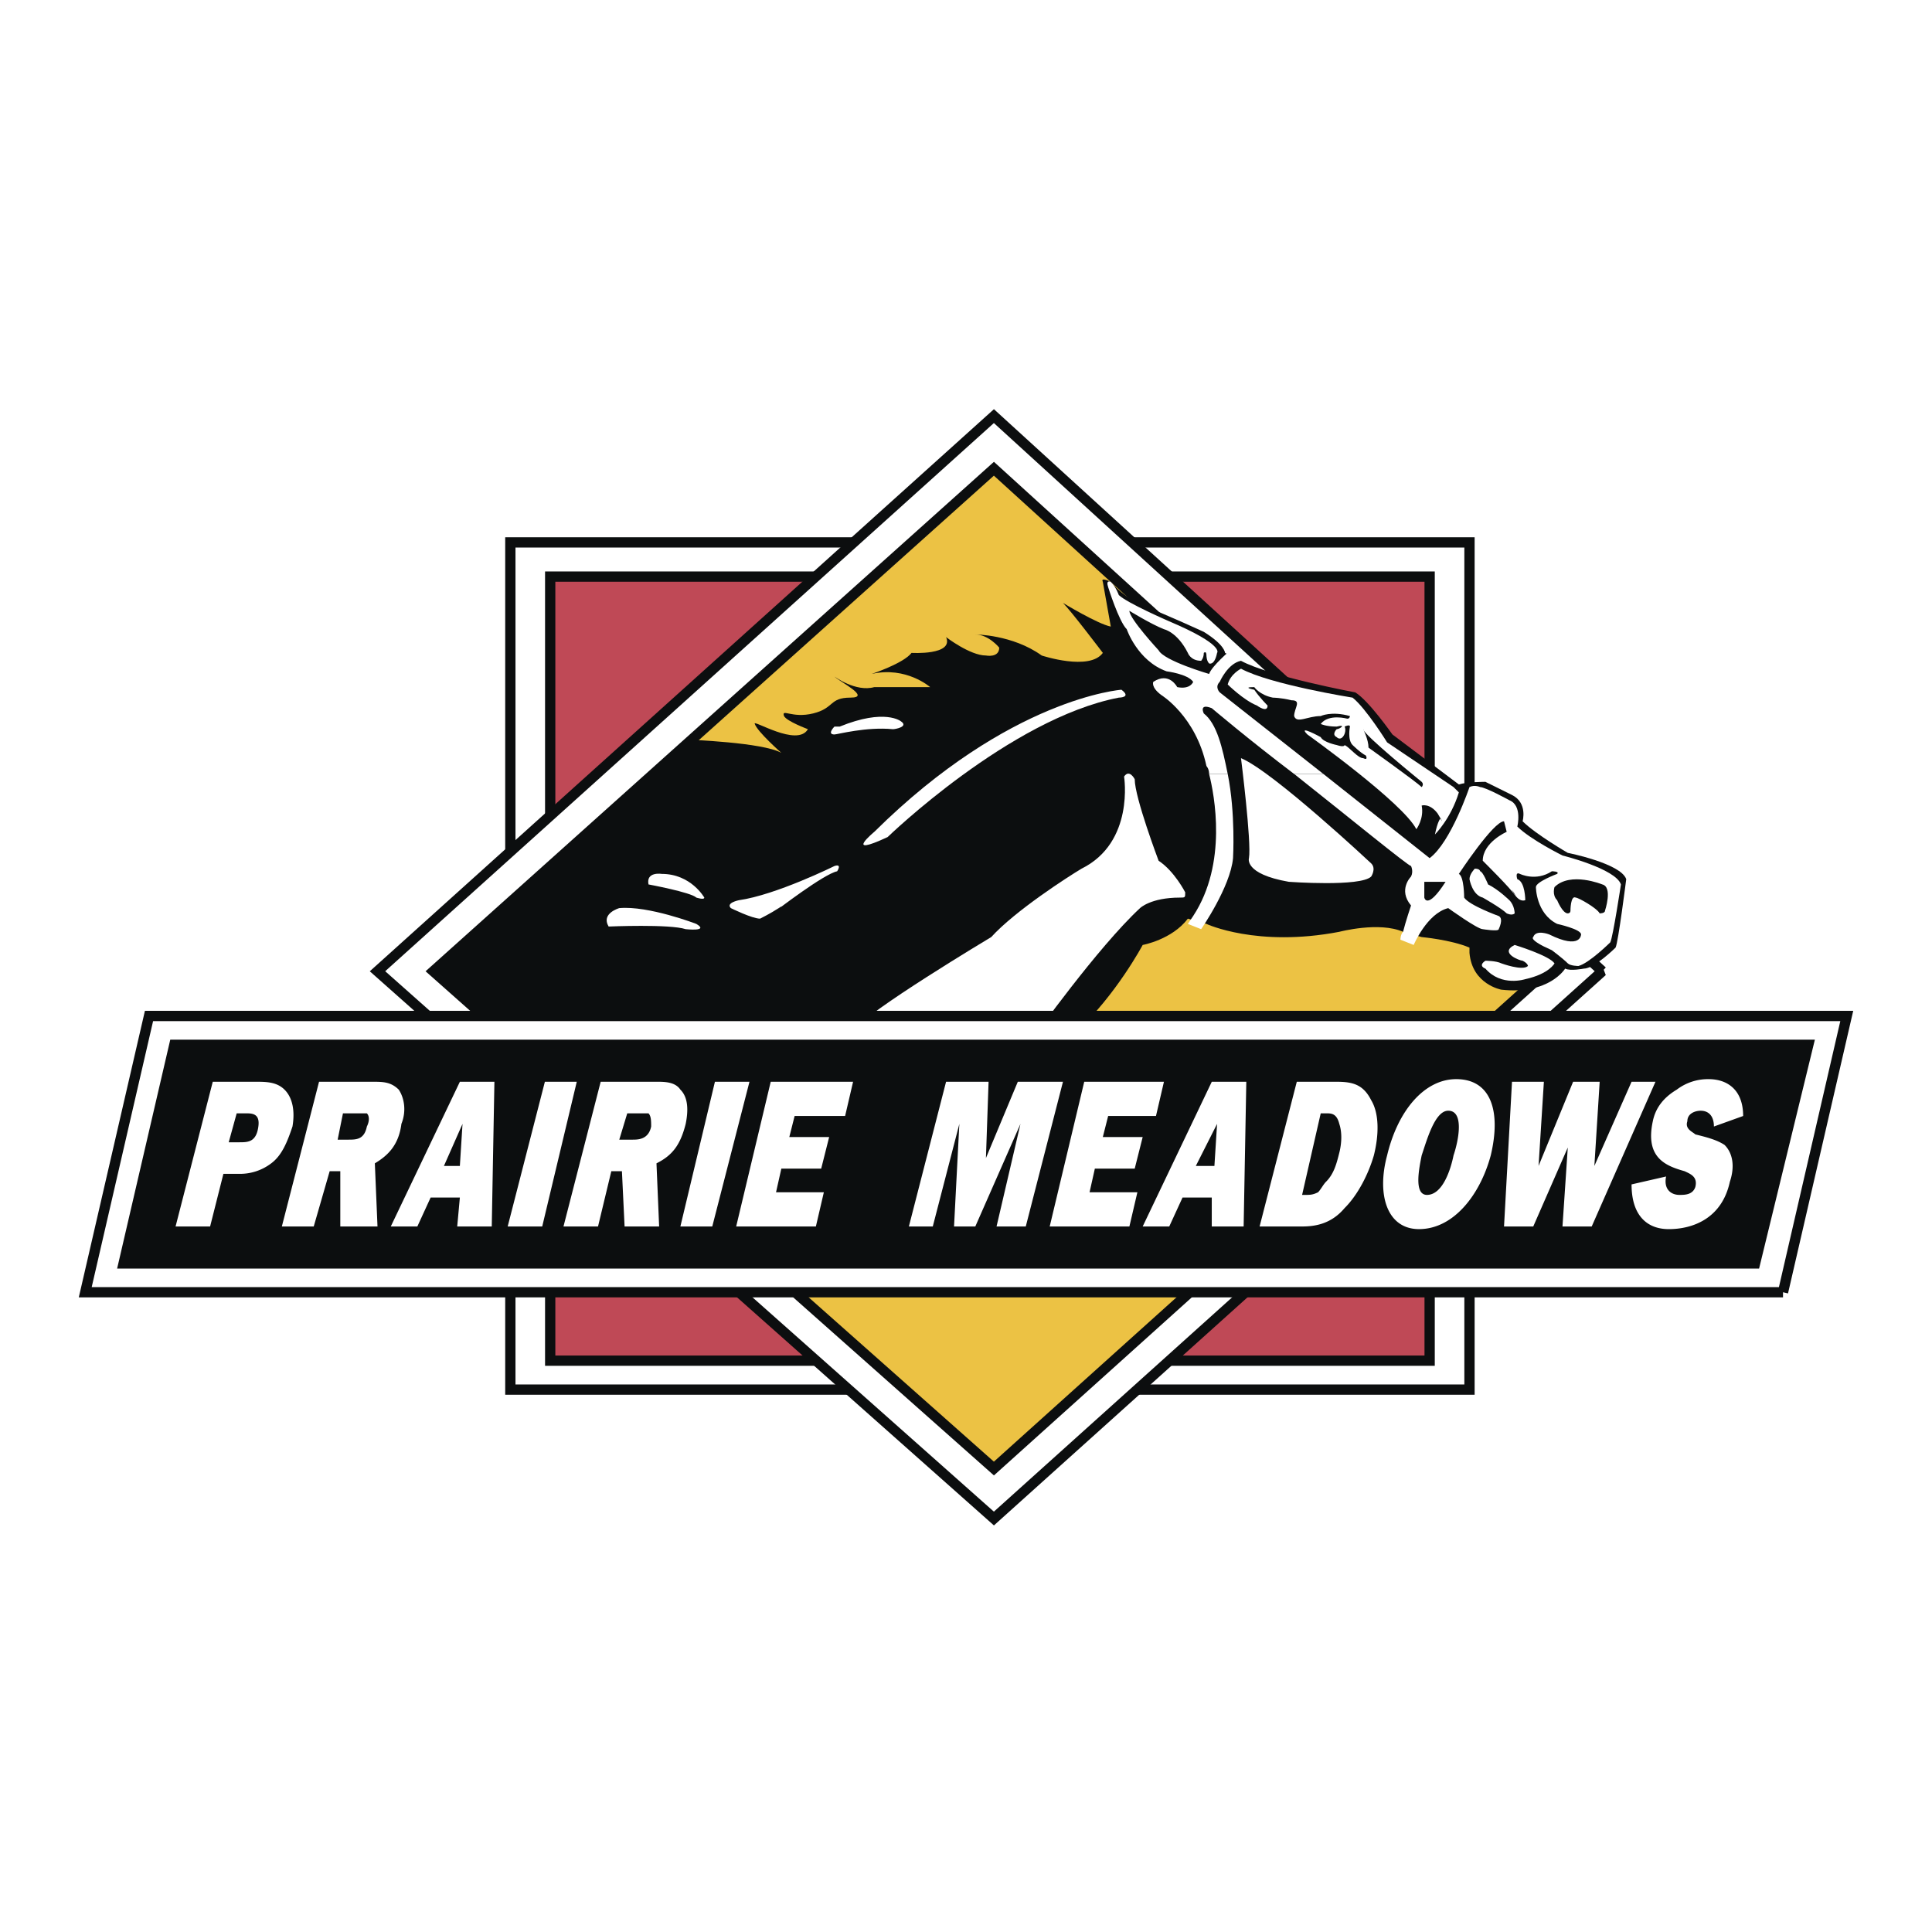 <svg xmlns="http://www.w3.org/2000/svg" width="2500" height="2500" viewBox="0 0 192.756 192.756"><path fill-rule="evenodd" clip-rule="evenodd" fill="#fff" d="M0 0h192.756v192.756H0V0z"/><path d="M16.987 124.729l3.976-16.275h5.036c1.061 0 2.386 0 3.181 1.051.795.787 1.061 2.361.795 4.199-.53 1.574-1.326 2.889-2.386 3.938-1.06 1.051-2.386 1.312-3.446 1.312h-1.855l-1.59 5.775h-3.711zm6.096-9.188h.795c1.061 0 1.855-.264 2.386-1.838.266-1.312-.53-1.312-1.325-1.312h-1.061l-.795 3.15zM48.796 52.278h99.936v88.462H48.796V52.278z" fill-rule="evenodd" clip-rule="evenodd" fill="#fff"/><path fill-rule="evenodd" clip-rule="evenodd" fill="#fff" d="M163.045 96.902L99.162 38.628l-64.68 58.274 64.68 57.227 63.883-57.227z"/><path fill-rule="evenodd" clip-rule="evenodd" fill="#fff" stroke="#0c0e0f" stroke-width="1.025" stroke-miterlimit="2.613" d="M50.917 54.116h95.694v84.525H50.917V54.116z"/><path fill-rule="evenodd" clip-rule="evenodd" fill="#bf4956" stroke="#0c0e0f" stroke-width="1.025" stroke-miterlimit="2.613" d="M54.893 57.528h87.742v78.226H54.893V57.528z"/><path fill-rule="evenodd" clip-rule="evenodd" fill="#fff" stroke="#0c0e0f" stroke-width="1.025" stroke-miterlimit="2.613" d="M159.865 96.902L99.162 41.516 37.663 96.902l61.499 54.602 60.703-54.602z"/><path fill-rule="evenodd" clip-rule="evenodd" fill="#ecc244" stroke="#0c0e0f" stroke-width="1.025" stroke-miterlimit="2.613" d="M154.299 96.902L99.162 46.766 43.229 96.902l55.933 49.614 55.137-49.614z"/><path d="M110.029 58.053l.795 4.462c-1.324-.263-4.771-2.363-4.771-2.363.797.788 3.977 4.987 3.977 4.987-1.324 1.838-6.096.263-6.096.263-2.916-2.1-6.627-2.1-6.627-2.1 1.324 0 2.385 1.312 2.385 1.312 0 1.05-1.324.787-1.324.787-1.591 0-3.978-1.837-3.978-1.837.795 1.837-3.446 1.575-3.446 1.575-.795 1.05-3.977 2.1-3.977 2.1 3.446-.787 5.832 1.313 5.832 1.313h-5.566c-1.855.524-3.977-1.051-3.977-1.051.53.525 3.711 2.101 1.591 2.101-2.121 0-1.591 1.05-3.711 1.575-2.121.525-3.181-.525-2.916.262.265.525 2.386 1.312 2.386 1.312-1.061 1.837-5.567-1.05-5.302-.525.265.788 2.651 2.888 2.651 2.888-1.855-1.05-9.278-1.312-9.278-1.312L43.229 96.641l8.748 7.875h55.136l.266-1.574c3.977-3.676 6.627-8.663 6.627-8.663s2.916-.525 4.506-2.625l1.855.525s5.037 2.362 13.254.788c0 0 3.977-1.05 6.363 0l1.855.525s2.916.263 4.771 1.05v.525c.264 3.151 3.18 3.674 3.18 3.674 4.771.525 6.363-2.1 6.363-2.1.529.262 1.855 0 1.855 0 1.061 0 3.18-2.1 3.18-2.1.266-.525 1.061-6.825 1.061-6.825-.529-1.575-5.832-2.625-5.832-2.625s-3.18-1.837-4.506-3.15c0 0 .531-1.837-1.061-2.625l-2.65-1.312s-1.855 0-2.65.262l-6.627-4.987s-2.387-3.412-3.711-4.2c0 0-8.482-1.575-11.398-3.149l-1.592-.788s0-.787-2.119-2.1c0 0-3.977-1.837-6.098-2.625 0 0-1.855-.788-3.182-2.362.001-.002-1.057-.527-.794-.002z" fill-rule="evenodd" clip-rule="evenodd" fill="#0c0e0f"/><path d="M132.031 77.215l-10.338-8.138s-.531-.524 0-1.05c0 0 .795-1.837 2.121-2.1v-.525l-1.061-.524s-1.855 1.575-2.121 2.362c0 0-4.506-1.312-5.037-2.362 0 0-2.916-3.15-2.916-3.938 0 0 2.121 1.312 3.447 1.837 0 0 1.324.263 2.385 2.362 0 0 .266.788 1.326.788 0 0 .266-.263.266-.788 0 0 .264-.262.264.263 0 0 0 .525.266.788 0 0 .529.263.795-1.05 0 0 .795-.787-4.771-3.149 0 0-4.24-1.838-5.035-2.625 0 0-.266-.787-.797-1.312 0 0-.529-.263-.264.525 0 0 1.061 3.413 1.855 4.2 0 0 1.061 3.15 3.975 4.2 0 0 2.121.262 2.652 1.05 0 0-.266.788-1.592.525 0 0-.795-1.575-2.385-.525 0 0-.266.525.795 1.313 0 0 3.445 2.1 4.506 7.087 0 0 .266.263.266.788h1.855c-.529-2.625-1.061-4.987-2.385-6.037 0 0-.531-1.05.795-.525 0 0 3.711 3.15 8.217 6.562h2.916v-.002z" fill-rule="evenodd" clip-rule="evenodd" fill="#fff"/><path d="M120.633 77.215c.529 2.1 1.855 8.925-1.59 14.176l-.531.787 1.326.525s2.916-4.2 3.182-7.087c0 0 .264-4.462-.531-8.4h-1.856v-.001zM129.115 77.215c5.303 4.2 11.398 9.188 11.664 9.188 0 0 .266.525 0 1.05 0 0-1.326 1.312 0 2.887 0 0-.531 1.575-.795 2.625-.266.262-.266.788-.266.788l1.326.525s1.324-3.15 3.445-3.675c0 0 2.916 2.1 3.445 2.1 0 0 1.592.263 1.592 0 0 0 .529-1.05 0-1.312 0 0-2.916-1.051-3.447-1.838 0 0 0-2.1-.529-2.363 0 0 3.445-5.25 4.506-5.25l.266 1.05s-2.387 1.05-2.387 2.887c0 0 2.916 2.887 3.182 3.413.266.262-.266-.526-.266-.526s.531 1.313 1.326 1.05c0 0 0-1.837-.795-2.1 0 0-.266-.788.264-.525 0 0 1.592.788 3.182-.262 0 0 .795 0 .529.262 0 0-2.119.788-2.119 1.313 0 0 0 2.625 2.119 3.675 0 0 2.387.525 2.387 1.05 0 0 0 1.575-3.182 0 0 0-1.324-.525-1.59.263 0 0-.529.263 1.855 1.312 0 0 1.061.787 1.59 1.312.266.263 1.061.263 1.061.263 1.061-.263 3.182-2.363 3.182-2.363.266-.524 1.061-5.774 1.061-5.774-.531-1.575-5.832-2.888-5.832-2.888s-3.182-1.575-4.506-2.888c0 0 .529-2.1-.795-2.625 0 0-2.387-1.312-2.916-1.312 0 0-.531-.263-1.061 0 0 0-1.855 5.513-3.977 7.088l-10.604-8.4h-2.915z" fill-rule="evenodd" clip-rule="evenodd" fill="#fff"/><path d="M145.02 78.528l-6.627-4.462s-2.119-3.413-3.445-4.462c0 0-8.217-1.312-11.133-2.888 0 0-1.061.525-1.326 1.575 0 0 1.59 1.575 2.916 2.1 0 0 1.061.788 1.061 0 0 0-.795-.788-1.326-1.575 0 0-1.324-.262 0-.262 0 0 .531.788 1.855 1.05 0 0 .795 0 1.855.263 1.061 0 .266.787.266 1.575.266.788 1.326 0 2.652 0 0 0 1.059-.525 2.914 0 0 0 0 .263-.264.263 0 0-1.857-.525-2.65.525 0 0 .529.262 1.59.262 1.061-.262.264.263 0 .263 0 0-.531.525 0 .788.529.525 1.061-.525.795-1.05 0 0 .529-.262.529 0 0 0-.264 1.313.266 1.838 0 0 .795.788 1.326 1.05 0 0 .264.525-.266.263-.531 0-1.326-1.05-1.855-1.312 0 0 0 .262-.795 0 0 0-1.326-.263-1.59-.788 0 0-2.387-1.312-1.326-.263 0 0 9.543 6.825 10.867 9.45 0 0 .795-1.05.531-2.362 0 0 .795-.263 1.59.788.795 1.312.266.525.266.525s-.266.262-.531 1.575c0 0 1.592-1.575 2.387-4.201l-.532-.528zM151.117 94.278s3.445 1.05 3.977 1.837c.529.787 0 0 0 0s-.531 1.051-2.916 1.576c0 0-2.387.787-3.977-1.051 0 0-.795-.263 0-.788 0 0 1.061 0 1.59.262 0 0 2.121.787 2.652.263 0 0 0-.263-.531-.525-.266.001-2.385-.786-.795-1.574zM147.141 86.666s-.529.525-.529 1.05c0 0 .264 1.575 1.324 1.837 0 0 1.855 1.05 2.387 1.575 0 0 .529.263.795 0 0 0 0-.788-.529-1.312 0 0-1.061-1.05-2.121-1.575 0 0-.531-1.312-.795-1.312-.001-.001-.001-.263-.532-.263zM123.814 75.641s1.061 8.4.795 9.975c0 0-.531 1.575 3.977 2.362 0 0 7.156.525 8.217-.525 0 0 .531-.788 0-1.312 0 0-9.809-9.188-12.989-10.5z" fill-rule="evenodd" clip-rule="evenodd" fill="#fff"/><path d="M136.008 72.753s.529 1.05.529 1.837c0 0 4.771 3.413 5.303 3.938 0 0 .264-.263 0-.525 0 0-5.832-4.725-5.832-5.25zM159.865 88.241s-3.182-1.312-4.771.263c0 0-.266.788.264 1.312 0 0 .531 1.312 1.061 1.312 0 0 .266 0 .266-.262 0 0 0-1.575.529-1.312.266 0 2.121 1.05 2.387 1.575 0 0 .529 0 .529-.262-.001-.001.796-2.364-.265-2.626zM142.104 87.978v1.575s.266 1.312 2.121-1.575h-2.121z" fill-rule="evenodd" clip-rule="evenodd" fill="#0c0e0f"/><path d="M89.883 71.965s-1.59-1.312-6.097.525h-.53s-.795.788 0 .788c.266 0 3.181-.788 5.832-.525.266 0 1.591-.263.795-.788zM111.885 68.815s-11.133.788-24.652 14.175c0 0-3.181 2.625 1.325.525 0 0 12.194-11.812 23.063-13.913 0 .001 1.324.001.264-.787zM70.268 89.553s-1.325-2.363-4.241-2.363c0 0-1.59-.262-1.326 1.05 0 0 4.242.787 4.771 1.312 0 .001.796.263.796.001zM115.596 85.878s-2.385-6.3-2.385-8.137c0 0-.531-1.05-1.061-.263 0 0 1.061 6.562-4.242 9.188-1.324.788-6.627 4.2-9.012 6.825 0 0-12.724 7.613-13.519 9.187 0 0-.266.525.265.787h17.495s6.363-8.924 10.604-12.862c0 0 1.061-1.05 3.977-1.05.531 0 .531 0 .531-.525-.001 0-1.061-2.1-2.653-3.15zM83.256 86.403s-5.832 2.888-9.543 3.413c0 0-1.325.263-.795.788 0 0 2.121 1.05 2.916 1.05 0 0 1.06-.525 1.855-1.05.795-.525-.265.263-.265.263s4.771-3.675 6.097-3.938c.001-.001.531-.788-.265-.526zM69.472 92.178s-4.771-1.838-7.687-1.575c0 0-1.855.525-1.061 1.837 0 0 6.097-.262 7.687.263.001 0 2.387.263 1.061-.525z" fill-rule="evenodd" clip-rule="evenodd" fill="#fff"/><path fill-rule="evenodd" clip-rule="evenodd" fill="#fff" d="M177.891 128.928l6.361-27.563H14.866l-6.362 27.563h169.387z"/><path fill="none" stroke="#0c0e0f" stroke-width="1.025" stroke-miterlimit="2.613" d="M177.891 128.928l6.361-27.563H14.866l-6.362 27.563h169.387z"/><path fill-rule="evenodd" clip-rule="evenodd" fill="#0c0e0f" d="M175.504 126.566l5.566-22.837H16.987l-5.302 22.837h163.819z"/><path d="M20.963 122.365h-3.446l3.711-14.438h4.242c1.061 0 2.121 0 2.916.787.795.789 1.06 2.102.795 3.676-.53 1.574-1.06 2.887-2.121 3.676a5.131 5.131 0 0 1-3.181 1.049h-1.59l-1.326 5.25zm2.915-8.4c.795 0 1.591 0 1.855-1.312.265-1.311-.265-1.574-1.06-1.574h-1.06l-.795 2.887h1.06v-.001zM33.952 122.365v-5.512h-1.061l-1.59 5.512H28.12l3.711-14.438h5.301c1.061 0 1.855 0 2.651.787.53.789.795 2.102.265 3.414-.265 2.1-1.325 3.148-2.65 3.938l.265 6.299h-3.711zm.795-8.662c.796 0 1.591 0 1.856-1.312.265-.525.265-1.049 0-1.312h-2.386l-.529 2.625h1.059v-.001zM45.88 119.479h-2.916l-1.325 2.887h-2.651l6.893-14.438h3.446l-.265 14.438h-3.446l.264-2.887zm0-3.151l.265-4.199-1.855 4.199h1.59zM54.098 122.365h-3.446l3.711-14.437h3.181l-3.446 14.437zM62.315 122.365l-.265-5.512h-1.06l-1.325 5.512h-3.446l3.711-14.438h5.567c.795 0 1.855 0 2.385.787.795.789.795 2.102.53 3.414-.53 2.1-1.325 3.148-2.915 3.938l.265 6.299h-3.447zm.796-8.662c.53 0 1.59 0 1.855-1.312 0-.525 0-1.049-.266-1.312h-2.12l-.795 2.625h1.326v-.001zM71.063 122.365h-3.181l3.446-14.437h3.446l-3.711 14.437zM81.401 122.365h-7.952l3.446-14.437h8.217l-.795 3.414H79.28l-.53 2.099h3.976l-.795 3.151h-3.976l-.53 2.361h4.771l-.795 3.412zM102.342 122.365h-2.916l2.386-10.236-4.505 10.236h-2.122l.53-10.236-2.651 10.236h-2.385l3.711-14.437h4.241l-.264 7.613 3.18-7.613h4.506l-3.711 14.437zM112.68 122.365h-7.951l3.445-14.437h7.953l-.795 3.414h-4.771l-.532 2.099h3.977l-.795 3.151h-3.977l-.529 2.361h4.772l-.797 3.412zM120.898 119.479h-2.916l-1.326 2.887h-2.65l6.893-14.438h3.445l-.266 14.438h-3.18v-2.887zm.264-3.151l.266-4.199-2.121 4.199h1.855zM129.381 107.928h3.977c1.59 0 2.65.264 3.445 1.838.795 1.312.795 3.412.266 5.512-.531 1.838-1.592 3.938-2.916 5.25-1.326 1.576-2.916 1.838-4.242 1.838h-4.24l3.71-14.438zm.795 11.287c.529 0 .795 0 1.326-.262.266-.262.529-.787.795-1.049.795-.789 1.061-1.838 1.324-2.889.266-1.051.266-2.1 0-2.887-.264-1.051-.795-1.051-1.324-1.051h-.529l-1.857 8.137h.265v.001zM148.732 115.277c-1.061 3.938-3.713 7.352-7.158 7.352-3.182 0-4.24-3.414-3.182-7.352 1.061-4.461 3.711-7.611 6.893-7.611 3.447 0 4.506 3.15 3.447 7.611zm-6.892 0c-.266 1.314-.795 3.938.529 3.938 1.59 0 2.387-2.623 2.65-3.938.531-1.574 1.061-4.461-.529-4.461-1.326 0-2.121 2.887-2.65 4.461zM158.805 122.365h-2.916l.529-7.875-3.445 7.875h-2.916l.795-14.437h3.181l-.531 8.4 3.447-8.4h2.651l-.53 8.4 3.711-8.4h2.385l-6.361 14.437zM166.227 117.379c-.266 1.312.531 1.836 1.326 1.836.529 0 1.324 0 1.59-.787.266-1.049-.529-1.312-1.061-1.574-1.855-.525-3.977-1.312-3.18-4.988.264-1.312 1.059-2.361 2.385-3.15a5.132 5.132 0 0 1 3.182-1.049c1.855 0 3.445 1.049 3.445 3.676l-2.916 1.049c0-1.049-.529-1.574-1.324-1.574-.531 0-1.326.262-1.326 1.049-.266.787.529 1.051.795 1.312 1.061.264 2.121.525 2.916 1.051.795.787 1.061 2.1.529 3.676-.795 3.674-3.711 4.725-6.096 4.725-2.121 0-3.711-1.312-3.711-4.463l3.446-.789z" fill-rule="evenodd" clip-rule="evenodd" fill="#fff"/></svg>